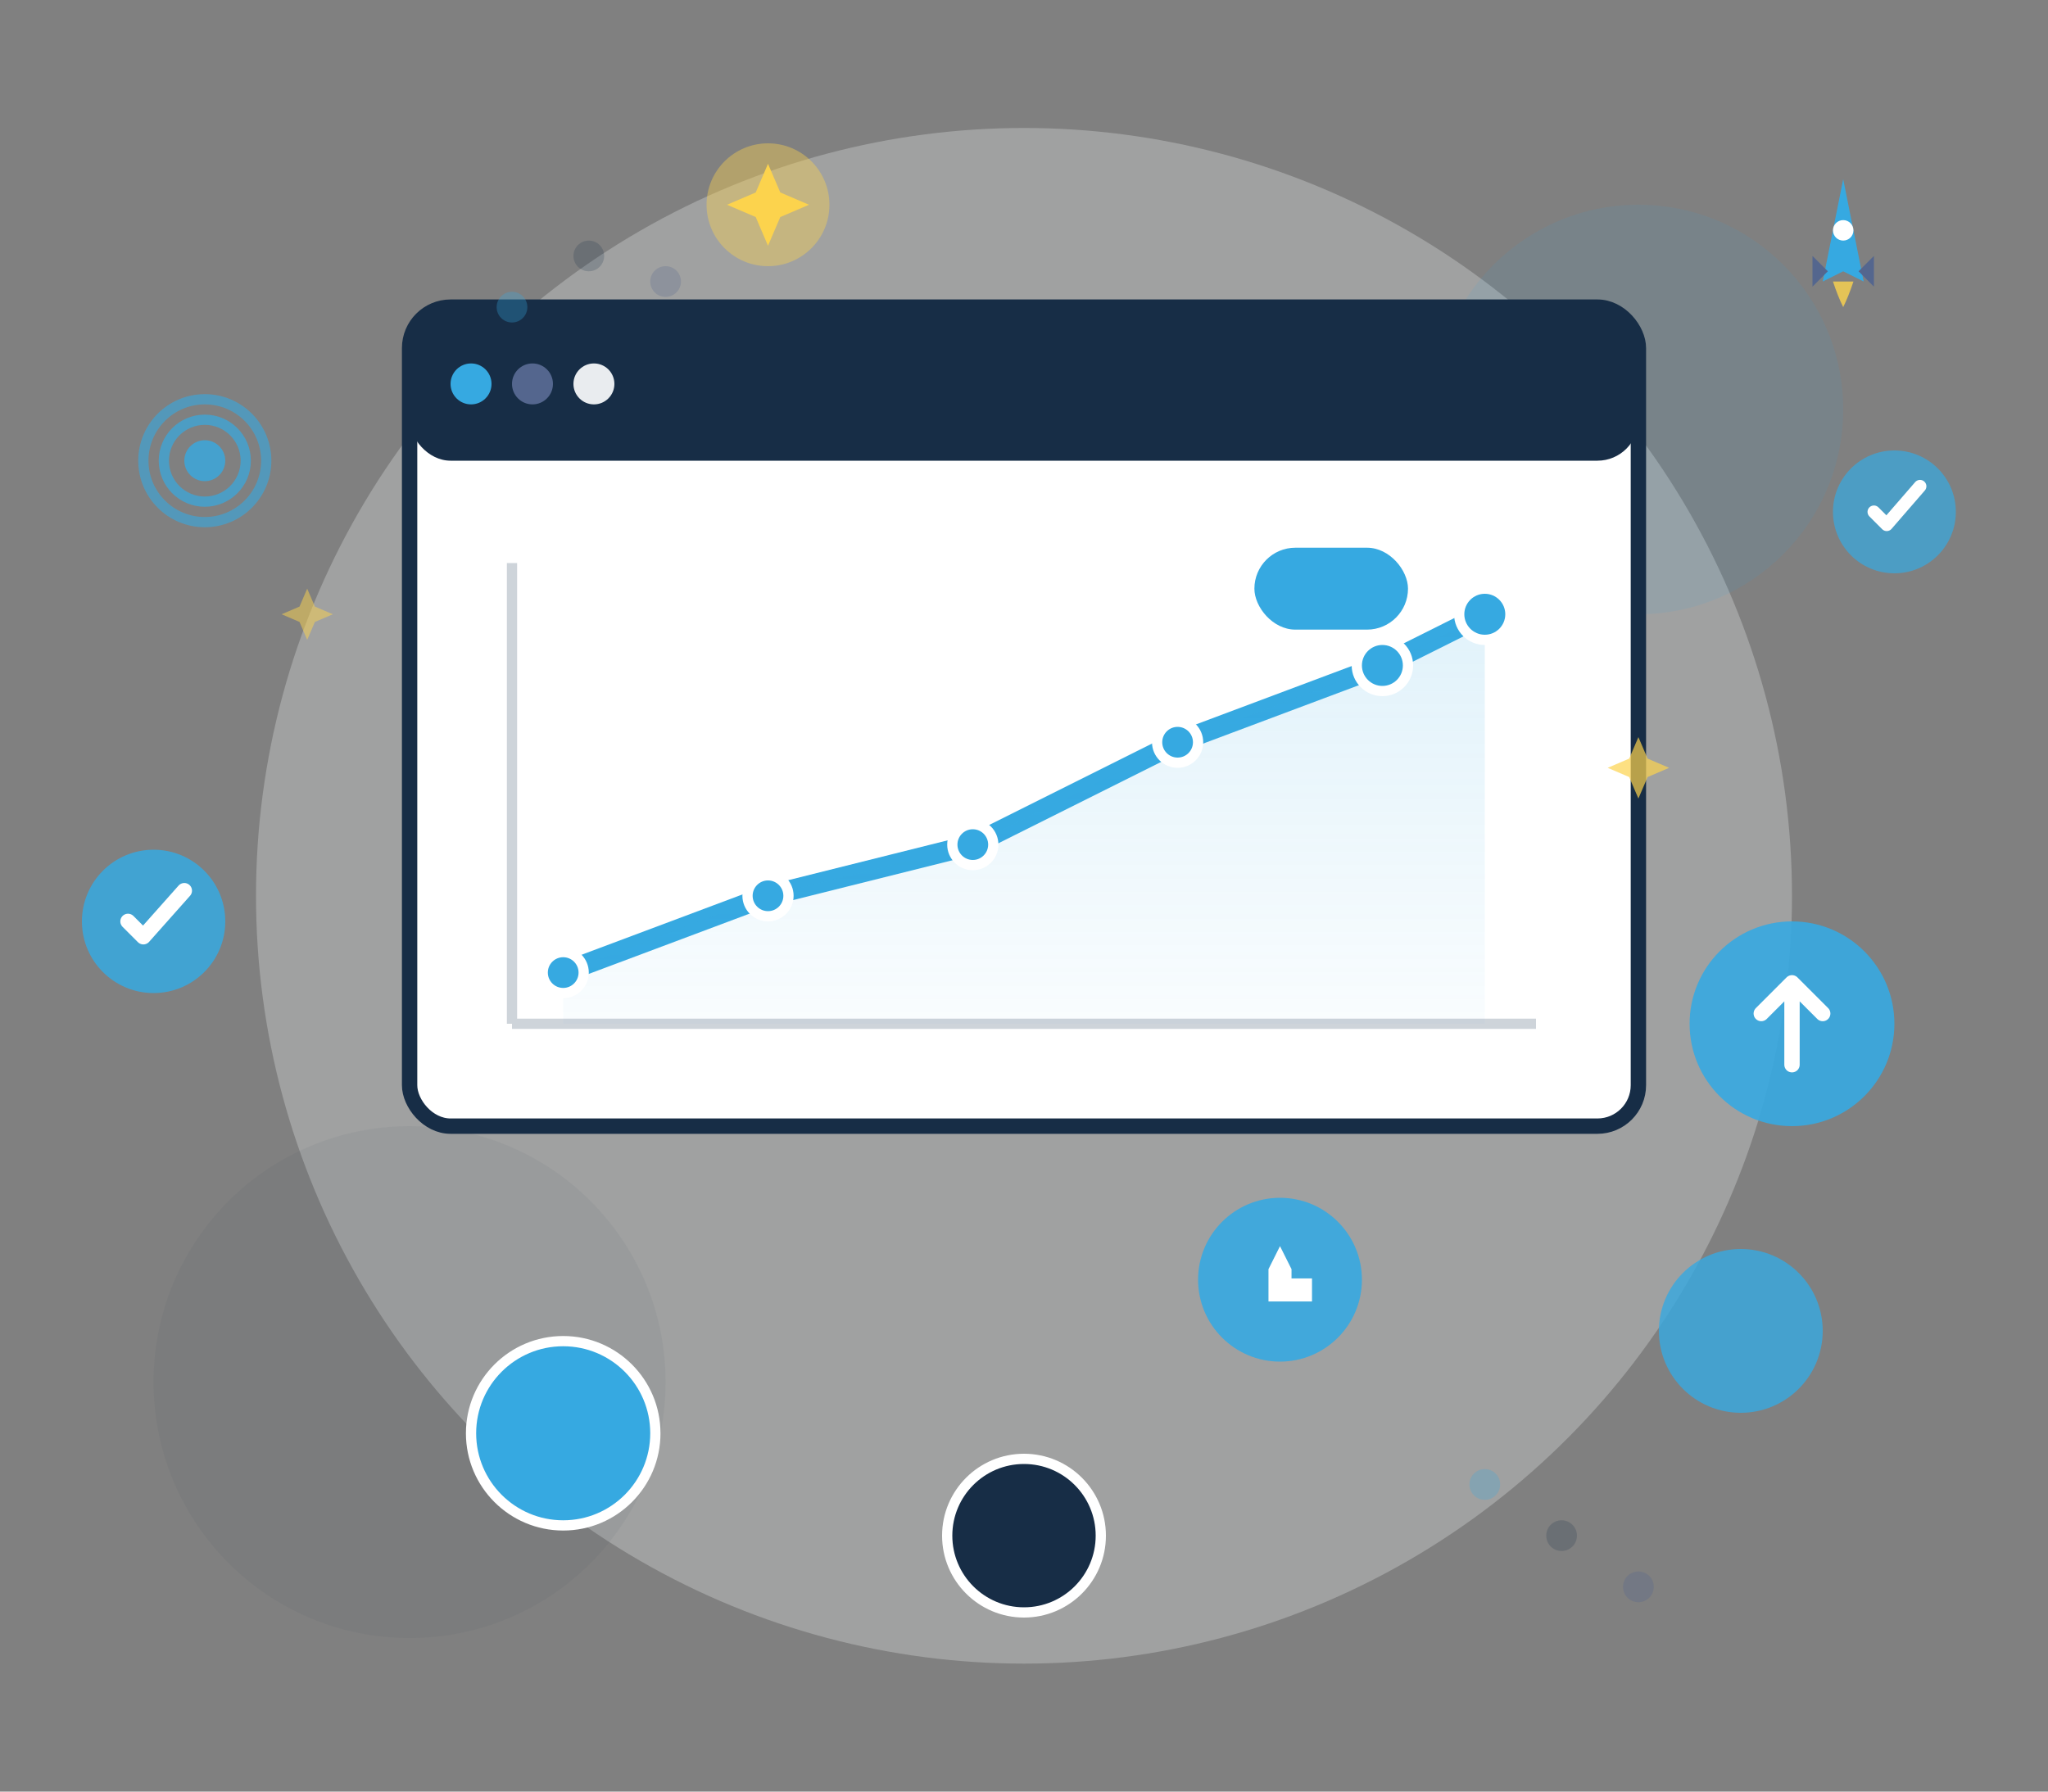 <svg width="400" height="350" viewBox="0 0 400 350" fill="none" xmlns="http://www.w3.org/2000/svg">
  <rect x="0" y="0" width="400" height="350" fill="#808080" stroke="none"/>
  <!-- Background circles -->
  <circle cx="200" cy="175" r="150" fill="#E9ECEF" opacity="0.3"/>
  <circle cx="320" cy="80" r="40" fill="#36A9E1" opacity="0.1"/>
  <circle cx="80" cy="270" r="50" fill="#172D46" opacity="0.05"/>
  
  <!-- Large dashboard/screen showing success metrics -->
  <g transform="translate(80, 60)">
    <!-- Screen frame -->
    <rect x="0" y="0" width="240" height="160" rx="8" fill="#FFFFFF" stroke="#172D46" stroke-width="3"/>
    
    <!-- Screen header -->
    <rect x="0" y="0" width="240" height="30" rx="8" fill="#172D46"/>
    <circle cx="12" cy="15" r="4" fill="#36A9E1"/>
    <circle cx="24" cy="15" r="4" fill="#54668E"/>
    <circle cx="36" cy="15" r="4" fill="#E9ECEF"/>
    
    <!-- Success metrics dashboard -->
    <!-- Growth chart -->
    <g transform="translate(20, 50)">
      <!-- Axes -->
      <line x1="0" y1="90" x2="200" y2="90" stroke="#CED4DA" stroke-width="2"/>
      <line x1="0" y1="0" x2="0" y2="90" stroke="#CED4DA" stroke-width="2"/>
      
      <!-- Ascending line chart -->
      <path d="M 10 80 L 50 65 L 90 55 L 130 35 L 170 20 L 190 10" 
            stroke="#36A9E1" 
            stroke-width="4" 
            fill="none" 
            stroke-linecap="round" 
            stroke-linejoin="round"/>
      
      <!-- Gradient fill under line -->
      <path d="M 10 80 L 50 65 L 90 55 L 130 35 L 170 20 L 190 10 L 190 90 L 10 90 Z" 
            fill="url(#successGradient)" 
            opacity="0.3"/>
      
      <!-- Data points -->
      <circle cx="10" cy="80" r="4" fill="#36A9E1" stroke="#FFFFFF" stroke-width="2"/>
      <circle cx="50" cy="65" r="4" fill="#36A9E1" stroke="#FFFFFF" stroke-width="2"/>
      <circle cx="90" cy="55" r="4" fill="#36A9E1" stroke="#FFFFFF" stroke-width="2"/>
      <circle cx="130" cy="35" r="4" fill="#36A9E1" stroke="#FFFFFF" stroke-width="2"/>
      <circle cx="170" cy="20" r="5" fill="#36A9E1" stroke="#FFFFFF" stroke-width="2"/>
      <circle cx="190" cy="10" r="5" fill="#36A9E1" stroke="#FFFFFF" stroke-width="2"/>
      
      <!-- Percentage increase indicator -->
      <g transform="translate(160, 5)">
        <rect x="-15" y="-8" width="30" height="16" rx="8" fill="#36A9E1"/>
      </g>
    </g>
  </g>
  
  <!-- Gradient definition -->
  <defs>
    <linearGradient id="successGradient" x1="0%" y1="0%" x2="0%" y2="100%">
      <stop offset="0%" style="stop-color:#36A9E1;stop-opacity:0.5" />
      <stop offset="100%" style="stop-color:#36A9E1;stop-opacity:0.1" />
    </linearGradient>
  </defs>
  
  <!-- Floating success elements -->
  
  <!-- Stars -->
  <g transform="translate(150, 40)">
    <!-- Glow background circle animado -->
    <circle cx="0" cy="0" r="12" fill="#FCD34D" opacity="0.4">
      <animate attributeName="r" values="10;16;10" dur="2s" repeatCount="indefinite"/>
      <animate attributeName="opacity" values="0.3;0.6;0.3" dur="2s" repeatCount="indefinite"/>
    </circle>
    <!-- Estrella principal -->
    <path d="M 0 -8 L 2.4 -2.4 L 8 0 L 2.4 2.4 L 0 8 L -2.4 2.4 L -8 0 L -2.4 -2.4 Z" fill="#FCD34D">
      <animateTransform attributeName="transform" type="scale" values="1;1.15;1" dur="2s" repeatCount="indefinite" additive="sum"/>
    </path>
  </g>
  
  <g transform="translate(320, 150)">
    <path d="M 0 -6 L 1.8 -1.8 L 6 0 L 1.8 1.8 L 0 6 L -1.8 1.8 L -6 0 L -1.8 -1.8 Z" fill="#FCD34D" opacity="0.7">
      <animateTransform attributeName="transform" type="translate" values="0,0; 0,-8; 0,0" dur="3.5s" repeatCount="indefinite"/>
    </path>
  </g>
  
  <g transform="translate(60, 120)">
    <path d="M 0 -5 L 1.5 -1.5 L 5 0 L 1.5 1.5 L 0 5 L -1.5 1.5 L -5 0 L -1.5 -1.5 Z" fill="#FCD34D" opacity="0.5">
      <animateTransform attributeName="transform" type="translate" values="0,0; 0,-10; 0,0" dur="4.2s" repeatCount="indefinite"/>
    </path>
  </g>
  
  <!-- Upward arrows indicating growth -->
  <g transform="translate(350, 200)">
    <circle cx="0" cy="0" r="20" fill="#36A9E1" opacity="0.9">
      <animateTransform attributeName="transform" type="translate" values="0,0; 0,-12; 0,0" dur="3s" repeatCount="indefinite"/>
    </circle>
    <path d="M 0 8 L 0 -8 M 0 -8 L -6 -2 M 0 -8 L 6 -2" 
          stroke="#FFFFFF" 
          stroke-width="3" 
          stroke-linecap="round" 
          stroke-linejoin="round">
      <animateTransform attributeName="transform" type="translate" values="0,0; 0,-12; 0,0" dur="3s" repeatCount="indefinite"/>
    </path>
  </g>
  
  <!-- Success checkmarks -->
  <g transform="translate(30, 180)">
    <circle cx="0" cy="0" r="14" fill="#36A9E1" opacity="0.85">
      <animateTransform attributeName="transform" type="translate" values="0,0; 0,-7; 0,0" dur="2.8s" repeatCount="indefinite"/>
    </circle>
    <path d="M -5 0 L -2 3 L 6 -6" 
          stroke="#FFFFFF" 
          stroke-width="3" 
          stroke-linecap="round" 
          stroke-linejoin="round" 
          fill="none">
      <animateTransform attributeName="transform" type="translate" values="0,0; 0,-7; 0,0" dur="2.8s" repeatCount="indefinite"/>
    </path>
  </g>
  
  <g transform="translate(370, 100)">
    <circle cx="0" cy="0" r="12" fill="#36A9E1" opacity="0.7">
      <animateTransform attributeName="transform" type="translate" values="0,0; 0,-9; 0,0" dur="3.3s" repeatCount="indefinite"/>
    </circle>
    <path d="M -4 0 L -1.5 2.5 L 5 -5" 
          stroke="#FFFFFF" 
          stroke-width="2.5" 
          stroke-linecap="round" 
          stroke-linejoin="round" 
          fill="none">
      <animateTransform attributeName="transform" type="translate" values="0,0; 0,-9; 0,0" dur="3.3s" repeatCount="indefinite"/>
    </path>
  </g>
  
  <!-- Money/revenue icon -->
  <g transform="translate(340, 260)">
    <circle cx="0" cy="0" r="16" fill="#36A9E1" opacity="0.8">
      <animateTransform attributeName="transform" type="translate" values="0,0; 0,-6; 0,0" dur="3.7s" repeatCount="indefinite"/>
    </circle>
  </g>
  
  <!-- Target/goal achieved icon -->
  <g transform="translate(40, 90)">
    <circle cx="0" cy="0" r="12" fill="none" stroke="#36A9E1" stroke-width="2" opacity="0.6">
      <animateTransform attributeName="transform" type="translate" values="0,0; 0,-11; 0,0" dur="4s" repeatCount="indefinite"/>
    </circle>
    <circle cx="0" cy="0" r="8" fill="none" stroke="#36A9E1" stroke-width="2" opacity="0.7">
      <animateTransform attributeName="transform" type="translate" values="0,0; 0,-11; 0,0" dur="4s" repeatCount="indefinite"/>
    </circle>
    <circle cx="0" cy="0" r="4" fill="#36A9E1" opacity="0.8">
      <animateTransform attributeName="transform" type="translate" values="0,0; 0,-11; 0,0" dur="4s" repeatCount="indefinite"/>
    </circle>
  </g>
  
  <!-- Rocket icon (growth/launch) -->
  <g transform="translate(360, 50)">
    <g>
      <path d="M 0 -15 L 4 5 L 0 3 L -4 5 Z" fill="#36A9E1"/>
      <circle cx="0" cy="-5" r="2" fill="#FFFFFF"/>
      <path d="M -6 0 L -3 3 L -6 6 Z" fill="#54668E"/>
      <path d="M 6 0 L 3 3 L 6 6 Z" fill="#54668E"/>
      <!-- Flames -->
      <path d="M -2 5 Q -1 8 0 10 Q 1 8 2 5" fill="#FCD34D" opacity="0.8"/>
      <animateTransform attributeName="transform" type="translate" values="0,0; 0,-13; 0,0" dur="2.5s" repeatCount="indefinite"/>
    </g>
  </g>
  
  <!-- Notification/alert badges (positive metrics) -->
  <g transform="translate(110, 280)">
    <circle cx="0" cy="0" r="18" fill="#36A9E1" stroke="#FFFFFF" stroke-width="2">
      <animateTransform attributeName="transform" type="translate" values="0,0; 0,-8; 0,0" dur="3.2s" repeatCount="indefinite"/>
    </circle>
  </g>
  
  <g transform="translate(200, 300)">
    <circle cx="0" cy="0" r="15" fill="#172D46" stroke="#FFFFFF" stroke-width="2">
      <animateTransform attributeName="transform" type="translate" values="0,0; 0,-10; 0,0" dur="3.9s" repeatCount="indefinite"/>
    </circle>
  </g>
  
  <!-- Thumbs up -->
  <g transform="translate(250, 250)">
    <circle cx="0" cy="0" r="16" fill="#36A9E1" opacity="0.9">
      <animateTransform attributeName="transform" type="translate" values="0,0; 0,-9; 0,0" dur="3.6s" repeatCount="indefinite"/>
    </circle>
    <path d="M -2 2 L -2 -2 L 0 -6 L 2 -2 L 2 4 L -2 4 Z M 2 0 L 6 0 L 6 4 L 2 4" 
          fill="#FFFFFF" 
          stroke="#FFFFFF" 
          stroke-width="0.5">
      <animateTransform attributeName="transform" type="translate" values="0,0; 0,-9; 0,0" dur="3.6s" repeatCount="indefinite"/>
    </path>
  </g>
  
  <!-- Decorative dots pattern -->
  <circle cx="100" cy="60" r="3" fill="#36A9E1" opacity="0.3"/>
  <circle cx="115" cy="50" r="3" fill="#172D46" opacity="0.2"/>
  <circle cx="130" cy="55" r="3" fill="#54668E" opacity="0.25"/>
  
  <circle cx="290" cy="290" r="3" fill="#36A9E1" opacity="0.25"/>
  <circle cx="305" cy="300" r="3" fill="#172D46" opacity="0.2"/>
  <circle cx="320" cy="310" r="3" fill="#54668E" opacity="0.3"/>
</svg>
